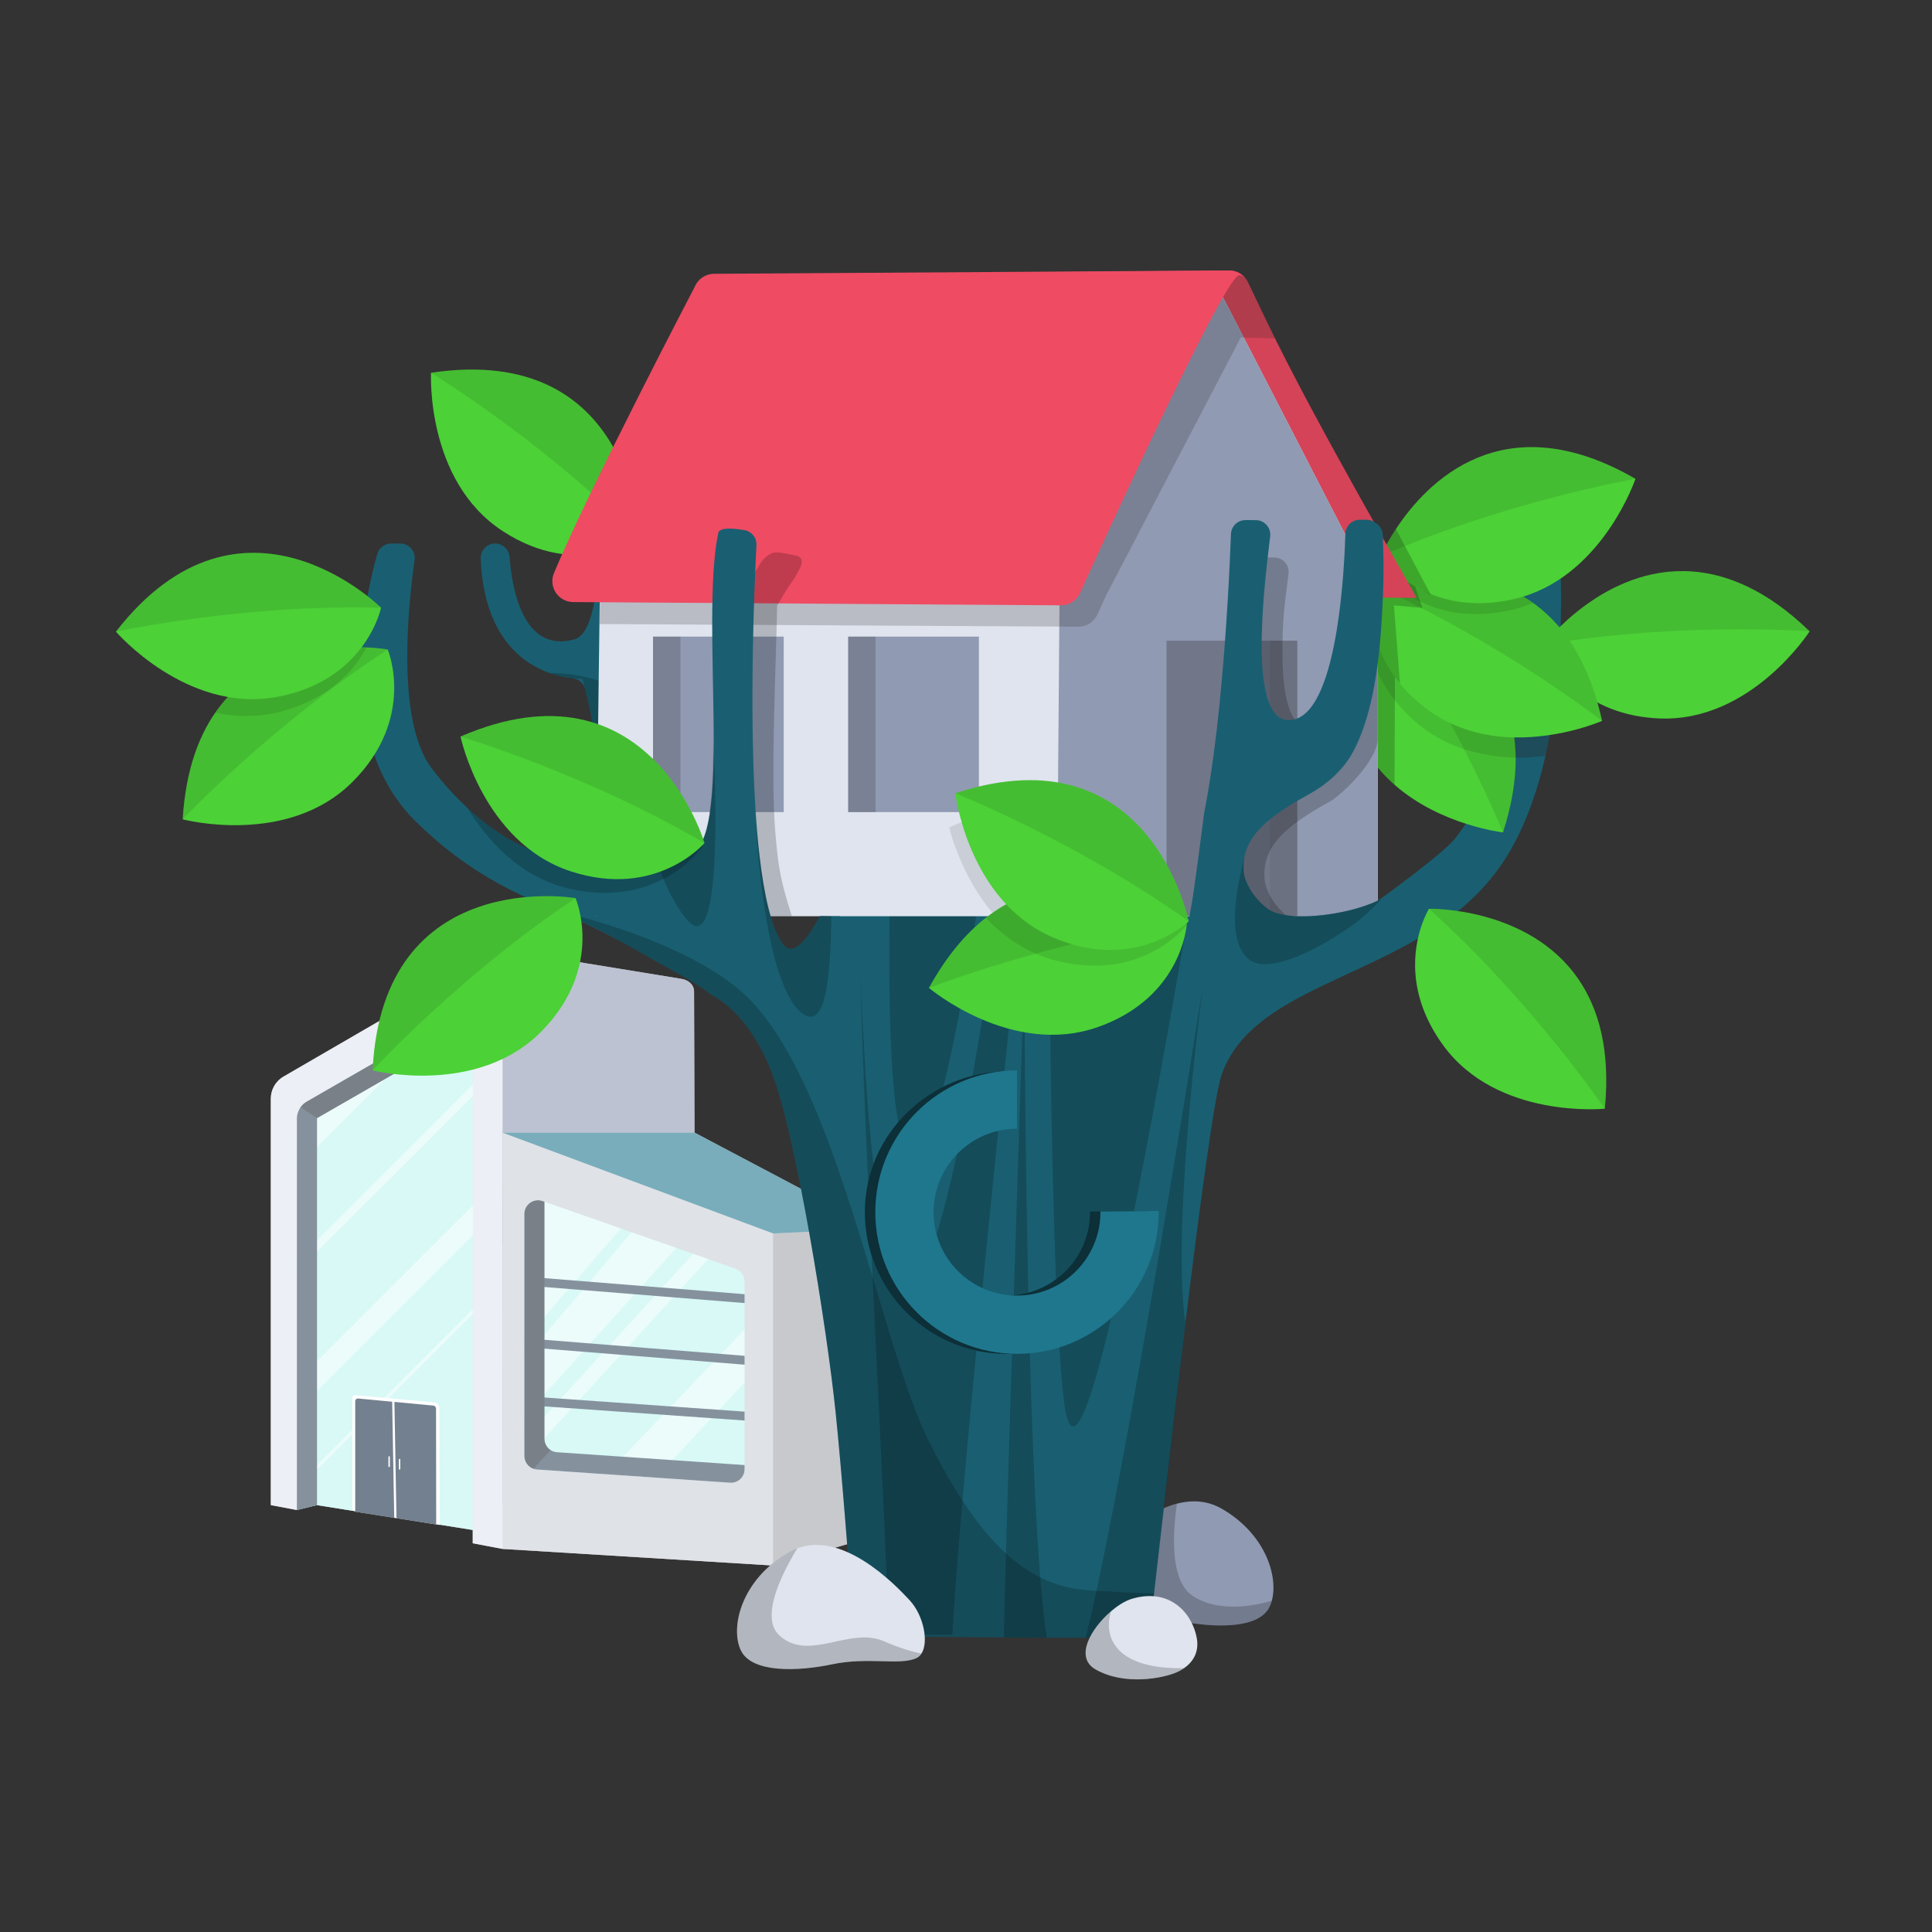 <svg width="94" height="94" viewBox="0 0 94 94" fill="none" xmlns="http://www.w3.org/2000/svg">
<rect x="0" y="0" width="94" height="94" fill="#333333" stroke="none"/>
<g clip-path="url(#clip0_4847_79908)">
<path d="M42.635 59.777V74.722L37.615 76.17L24.449 75.362L23 75.087V74.439L21.398 74.183V74.193L21.222 74.165V74.173L17.282 73.552V73.526L16.871 73.461L15.424 73.23L14.444 73.469L13.176 73.23V53.454C13.176 53.242 13.23 53.035 13.331 52.856C13.437 52.661 13.597 52.496 13.794 52.381L16.223 50.972L18.284 49.777L24.448 46.2L24.453 46.202C24.684 46.24 32.085 47.456 33.147 47.624C33.487 47.678 33.769 47.902 33.769 48.245L33.781 51.889L33.791 55.108L42.634 59.779L42.635 59.777Z" fill="white"/>
<g opacity="0.6">
<path d="M24.448 46.199V75.361L23 75.088V74.439L16.872 73.461L15.425 73.229L15.352 73.248L14.445 73.469L13.177 73.229V53.453C13.177 53.241 13.231 53.035 13.33 52.855C13.437 52.661 13.596 52.495 13.795 52.38L16.224 50.971L18.285 49.775L24.448 46.198V46.199Z" fill="#DFE4EE"/>
<path d="M23 74.439L15.425 73.23L14.445 73.47V54.633C14.445 54.163 14.695 53.73 15.102 53.496L22.52 49.226C22.733 49.103 22.999 49.257 22.999 49.503V74.439H23Z" fill="#BEF5F0"/>
<g opacity="0.5">
<path d="M23 58.654V60.112L14.445 68.666V67.208L23 58.654Z" fill="white"/>
<path d="M21.321 49.916L14.445 56.792V55.333L17.885 51.894L21.321 49.916Z" fill="white"/>
<path d="M23 52.776V53.327L14.445 61.88V61.33L23 52.776Z" fill="white"/>
<path d="M23 63.71V63.929L14.445 72.484V72.263L23 63.71Z" fill="white"/>
</g>
<path d="M23 49.332V50.042L15.425 54.402V73.23L14.445 73.47V54.429C14.446 54.228 14.509 54.034 14.622 53.876C14.701 53.763 14.804 53.667 14.927 53.597L22.667 49.141C22.815 49.056 23 49.162 23 49.332Z" fill="#34495E"/>
<path d="M21.399 74.194L17.146 73.503V68.006C17.145 67.932 17.209 67.873 17.283 67.88L21.138 68.233C21.269 68.248 21.369 68.357 21.372 68.49L21.399 74.194Z" fill="white"/>
<path d="M21.222 74.173L17.283 73.552V68.172C17.282 68.096 17.347 68.036 17.422 68.043L21.079 68.388C21.156 68.394 21.214 68.458 21.215 68.535L21.222 74.173Z" fill="#152C44"/>
<path d="M18.968 70.859H18.898V71.369H18.968V70.859Z" fill="white"/>
<path d="M19.29 73.86L19.181 73.843L19.08 68.156H19.189L19.29 73.86Z" fill="white"/>
<path d="M19.477 70.985H19.408V71.494H19.477V70.985Z" fill="white"/>
<path d="M24.448 46.2V73.23H33.85L33.803 58.591L33.791 55.107L33.781 51.887L33.769 48.243C33.769 47.902 33.487 47.676 33.147 47.623C32.085 47.455 24.684 46.239 24.453 46.2H24.447H24.448Z" fill="#909AB2"/>
<g opacity="0.5">
<path d="M25.517 57.595L24.45 58.662V57.595H25.517Z" fill="white"/>
</g>
<path opacity="0.4" d="M25.338 57.595V59.255L24.45 60.572V57.595H25.338Z" fill="black"/>
<path opacity="0.4" d="M23 49.332V50.042L15.425 54.402L14.622 53.876C14.701 53.763 14.804 53.667 14.927 53.597L22.667 49.141C22.815 49.056 23 49.162 23 49.332Z" fill="black"/>
<path d="M24.448 75.361L37.614 76.17L42.635 74.722V59.777L33.792 55.107H24.449L24.448 75.361Z" fill="#DFE4EE"/>
<path opacity="0.1" d="M24.448 75.361L37.614 76.17L42.635 74.722V59.777L33.792 55.107H24.449L24.448 75.361Z" fill="black"/>
<path d="M24.45 55.107L37.615 60.011L42.635 59.777L33.792 55.107H24.45Z" fill="#1F778D"/>
<path opacity="0.2" d="M37.614 60.011V76.17L42.635 74.722V59.777L37.614 60.011Z" fill="black"/>
<path d="M25.517 59.058V70.84C25.517 70.901 25.525 70.96 25.54 71.016C25.613 71.279 25.845 71.478 26.13 71.497L29.498 71.727L31.926 71.893L35.523 72.139C35.904 72.165 36.227 71.863 36.227 71.481V62.347C36.227 62.067 36.05 61.819 35.786 61.725L34.455 61.259L33.726 61.004L32.905 60.716L30.726 59.953L30.205 59.77L26.392 58.434C25.964 58.285 25.516 58.603 25.516 59.056L25.517 59.058Z" fill="#BEF5F0"/>
<g opacity="0.5">
<path d="M36.227 64.683L29.498 71.727L31.927 71.893L36.227 67.257V64.683Z" fill="white"/>
<path d="M25.516 59.058V65.195L30.206 59.772L26.393 58.436C25.965 58.287 25.516 58.604 25.516 59.058Z" fill="white"/>
<path d="M30.727 59.954L25.516 66.101V68.92L32.905 60.717L30.727 59.954Z" fill="white"/>
<path d="M33.726 61.005L25.516 69.991V70.839C25.516 70.9 25.525 70.959 25.54 71.015L34.455 61.259L33.726 61.004L33.726 61.005Z" fill="white"/>
</g>
<path d="M25.516 59.058V70.84C25.516 71.125 25.7 71.372 25.958 71.462C26.012 71.481 26.07 71.493 26.129 71.498L35.522 72.14C35.903 72.166 36.226 71.864 36.226 71.482V71.281L27.102 70.657C26.987 70.649 26.879 70.612 26.788 70.553C26.607 70.435 26.488 70.231 26.488 70V58.471L26.393 58.438C25.965 58.288 25.516 58.606 25.516 59.059V59.058Z" fill="#34495E"/>
<path d="M36.227 63.4L26.193 62.595V62.163L36.227 62.968V63.4Z" fill="#34495E"/>
<path d="M36.227 66.398L26.193 65.594V65.163L36.227 65.966V66.398Z" fill="#34495E"/>
<path d="M36.227 69.114L26.193 68.406V67.974L36.227 68.682V69.114Z" fill="#34495E"/>
<path opacity="0.4" d="M25.516 59.058V70.84C25.516 71.125 25.7 71.372 25.958 71.462L26.789 70.552C26.608 70.434 26.489 70.23 26.489 69.999V58.471L26.394 58.437C25.965 58.287 25.517 58.605 25.517 59.058L25.516 59.058Z" fill="black"/>
</g>
<path d="M31.118 26.188C31.118 26.188 28.152 28.246 24.461 25.842C20.704 23.395 20.971 18.137 20.971 18.137C30.86 16.658 31.118 26.189 31.118 26.189V26.188Z" fill="#4CD137"/>
<path opacity="0.1" d="M31.118 26.188C26.374 21.42 20.971 18.136 20.971 18.136C23.24 17.797 25.003 18.037 26.37 18.61C29.745 20.021 30.724 23.447 31.005 25.166C31.108 25.788 31.117 26.188 31.117 26.188H31.118Z" fill="black"/>
<path d="M61.879 77.884C61.85 77.991 61.813 78.09 61.769 78.182C61.234 79.284 59.006 79.206 57.326 78.853C56.28 78.633 55.314 78.7 54.535 78.713C53.998 78.722 53.549 78.703 53.223 78.55C53.124 78.503 53.044 78.428 52.984 78.331C52.688 77.868 52.806 76.907 53.243 76.169C53.334 76.014 53.439 75.869 53.557 75.741C54.128 75.121 55.622 73.587 57.263 73.159C57.844 73.007 58.442 72.994 59.025 73.209C59.164 73.26 59.303 73.324 59.44 73.403C61.573 74.631 62.203 76.699 61.879 77.884Z" fill="#909AB2"/>
<path opacity="0.2" d="M61.879 77.884C61.85 77.991 61.813 78.09 61.769 78.182C61.234 79.284 59.006 79.206 57.326 78.853C56.28 78.633 55.314 78.7 54.535 78.713C53.998 78.722 53.549 78.703 53.223 78.55C53.124 78.503 53.044 78.428 52.984 78.331C52.688 77.868 52.806 76.907 53.243 76.169C53.334 76.014 53.439 75.869 53.557 75.741C54.128 75.121 55.622 73.587 57.263 73.159C57.033 74.752 56.949 76.945 58.041 77.655C59.273 78.456 60.957 78.15 61.879 77.884Z" fill="black"/>
<path d="M75.889 31.503C75.799 33.15 75.598 34.987 75.193 36.772C74.766 38.652 74.113 40.475 73.125 41.956C69.355 47.613 61.091 47.415 59.421 52.336C59.096 53.295 58.372 58.647 57.676 64.372C57.676 64.372 57.675 64.38 57.674 64.395C57.673 64.402 57.672 64.409 57.671 64.416C57.668 64.445 57.664 64.474 57.661 64.503C57.659 64.52 57.657 64.54 57.654 64.561C57.651 64.583 57.649 64.606 57.646 64.628C57.644 64.651 57.641 64.677 57.638 64.703C57.042 69.608 56.464 74.726 56.147 77.532C56.099 77.959 56.057 78.333 56.022 78.645C56.023 78.646 56.023 78.646 56.022 78.646C56.017 78.695 56.012 78.74 56.007 78.785C56.004 78.807 56.001 78.829 55.999 78.85C55.994 78.895 55.988 78.938 55.984 78.979C55.976 79.045 55.969 79.107 55.963 79.163C55.96 79.194 55.956 79.223 55.953 79.252C55.952 79.257 55.951 79.261 55.951 79.266C55.947 79.303 55.943 79.338 55.939 79.369C55.933 79.421 55.928 79.463 55.925 79.497C55.923 79.512 55.921 79.526 55.919 79.54C55.919 79.548 55.918 79.554 55.917 79.559V79.562C55.917 79.569 55.915 79.573 55.915 79.576C55.914 79.582 55.914 79.584 55.914 79.584C55.906 79.651 54.621 79.677 52.816 79.683C52.234 79.684 51.598 79.683 50.933 79.681C50.256 79.679 49.55 79.675 48.841 79.669C45.646 79.646 42.398 79.6 41.557 79.587C41.337 76.595 40.945 71.494 40.656 68.712C40.23 64.614 38.764 55.476 37.607 52.336C36.466 49.245 34.71 48.462 34.656 48.439C34.656 48.438 34.654 48.438 34.654 48.438C33.759 47.725 32.74 47.253 31.421 46.487C29.84 45.569 28.247 44.783 27.204 44.353C27.173 44.34 27.142 44.327 27.11 44.314C27.108 44.314 27.107 44.313 27.105 44.312C27.103 44.312 27.102 44.312 27.102 44.312C25.056 43.488 22.654 42.378 20.2 39.942C16.161 35.935 17.8 28.897 18.356 26.955C18.442 26.652 18.719 26.445 19.033 26.445H19.475C19.903 26.445 20.233 26.824 20.173 27.249C19.871 29.357 19.254 35.049 20.988 37.36C21.33 37.816 21.692 38.245 22.069 38.642C22.069 38.642 22.07 38.643 22.071 38.646C22.292 38.878 22.516 39.1 22.743 39.31C25.009 41.403 27.541 42.318 28.717 41.16C28.834 41.044 28.931 40.893 29.008 40.714C29.261 40.127 29.311 39.233 29.254 38.261C29.215 37.584 29.125 36.869 29.014 36.192C28.837 35.1 28.61 34.107 28.47 33.534C28.399 33.246 28.158 33.032 27.864 33.002C27.576 32.972 27.18 32.903 26.742 32.747C25.356 32.255 23.545 30.899 23.386 27.183C23.369 26.781 23.689 26.445 24.09 26.445C24.275 26.445 24.443 26.516 24.569 26.633C24.695 26.751 24.778 26.915 24.792 27.099C24.898 28.539 25.416 31.803 27.941 31.11C28.987 30.823 29.123 27.916 29.128 26.55C29.13 26.163 29.445 25.85 29.832 25.85H29.85C30.261 25.85 30.584 26.2 30.552 26.61C30.542 26.731 30.532 26.865 30.521 27.011C30.498 27.328 30.473 27.7 30.451 28.116C30.37 29.61 30.311 31.664 30.424 33.723C30.48 34.745 30.578 35.768 30.736 36.725C30.736 36.728 30.738 36.733 30.738 36.737C30.74 36.745 30.741 36.753 30.742 36.762C30.742 36.764 30.743 36.768 30.743 36.771C30.761 36.873 30.778 36.973 30.797 37.073C31.064 38.516 31.477 39.783 32.106 40.625C32.275 40.853 32.461 41.05 32.664 41.21C33.366 41.768 33.829 41.627 34.13 41.013C34.57 40.116 34.666 38.209 34.662 35.993C34.66 34.436 34.608 32.726 34.593 31.108C34.572 29.035 34.611 27.112 34.887 25.85C34.948 25.57 35.63 25.63 36.157 25.721C36.508 25.781 36.759 26.095 36.741 26.45C36.693 27.369 36.607 29.256 36.566 31.52C36.518 34.269 36.536 37.573 36.771 40.365C36.771 40.365 36.771 40.37 36.772 40.381C36.98 42.843 37.358 44.907 38.009 45.84C38.998 47.257 39.905 45.979 40.648 42.564C40.648 42.563 40.648 42.562 40.648 42.562C41.297 39.582 41.821 34.973 42.164 29.106C42.204 28.428 42.241 27.733 42.277 27.022C42.285 26.856 42.293 26.689 42.301 26.522C42.318 26.146 42.628 25.85 43.005 25.85H43.425C43.844 25.85 44.17 26.213 44.125 26.63C44.029 27.514 43.882 29.053 43.808 30.733C43.808 30.733 43.807 30.752 43.804 30.79C43.804 30.795 43.803 30.801 43.803 30.806C43.797 30.954 43.791 31.103 43.787 31.253C43.783 31.353 43.78 31.452 43.778 31.551C43.778 31.562 43.778 31.574 43.778 31.585C43.771 31.855 43.766 32.127 43.764 32.398C43.758 33.218 43.778 34.032 43.839 34.783C43.841 34.811 43.843 34.838 43.846 34.865C43.85 34.917 43.855 34.969 43.859 35.02C43.868 35.115 43.878 35.21 43.889 35.304C43.898 35.397 43.909 35.489 43.922 35.58C43.926 35.61 43.929 35.639 43.934 35.67C43.95 35.789 43.968 35.906 43.987 36.021C43.997 36.077 44.007 36.133 44.017 36.188C44.044 36.334 44.074 36.475 44.106 36.611C44.115 36.645 44.123 36.68 44.132 36.714C44.142 36.756 44.154 36.798 44.166 36.84C44.175 36.874 44.185 36.909 44.195 36.942C44.2 36.957 44.204 36.972 44.208 36.986C44.22 37.025 44.233 37.065 44.246 37.103C44.261 37.149 44.276 37.193 44.293 37.237C44.308 37.28 44.325 37.321 44.341 37.363C44.352 37.391 44.364 37.417 44.375 37.443C44.398 37.497 44.422 37.548 44.447 37.599C44.465 37.636 44.485 37.672 44.504 37.706C44.524 37.742 44.544 37.776 44.565 37.807C44.605 37.872 44.648 37.933 44.693 37.988C46.095 39.709 48.33 36.985 49.386 32.424C49.386 32.422 49.386 32.418 49.388 32.416C49.39 32.405 49.392 32.395 49.395 32.385C49.819 30.538 50.05 28.393 49.954 26.121C49.937 25.727 50.243 25.393 50.639 25.383L50.996 25.374C51.407 25.363 51.74 25.704 51.718 26.114C51.658 27.247 51.538 29.505 51.41 31.912C51.265 34.649 51.107 37.581 51.014 39.274V39.281C50.995 39.622 50.978 39.913 50.965 40.14C50.938 40.608 50.959 41.039 51.02 41.434V41.435C51.02 41.435 51.02 41.436 51.02 41.437V41.439C51.02 41.439 51.02 41.441 51.02 41.442C51.544 44.839 55.046 45.558 57.179 43.603C57.793 43.04 58.277 41.555 58.659 39.66C58.661 39.646 58.663 39.633 58.666 39.62C58.841 38.752 58.991 37.799 59.125 36.809C59.126 36.808 59.126 36.805 59.126 36.803C59.236 35.979 59.334 35.13 59.42 34.284C59.767 30.846 59.919 27.467 59.972 26.051C59.986 25.668 60.303 25.368 60.685 25.373C60.834 25.375 61 25.376 61.175 25.375C61.6 25.372 61.932 25.743 61.879 26.165C61.7 27.613 61.447 29.799 61.466 31.646C61.487 33.715 61.851 35.36 63.041 35.074C64.152 34.807 64.771 32.833 65.117 30.733C65.117 30.73 65.118 30.728 65.118 30.725C65.415 28.919 65.509 27.02 65.539 26.036C65.551 25.656 65.862 25.354 66.243 25.354H66.573C66.951 25.354 67.261 25.652 67.276 26.03C67.304 26.693 67.328 27.79 67.276 29.074C67.179 31.484 66.814 34.553 65.691 36.652C65.225 37.525 64.629 38.231 63.866 38.652C62.031 39.666 60.905 40.512 60.644 41.689C60.644 41.695 60.641 41.701 60.64 41.708C60.592 41.934 60.576 42.169 60.591 42.422C60.593 42.444 60.595 42.466 60.597 42.488C60.598 42.502 60.6 42.515 60.602 42.529C60.603 42.546 60.606 42.564 60.609 42.582C60.706 43.176 61.133 43.865 61.796 44.372C61.799 44.375 61.802 44.377 61.805 44.379C62.916 45.224 64.687 45.559 66.685 44.093C66.687 44.091 66.688 44.09 66.689 44.09C67.318 43.628 70.288 41.479 70.821 40.768C72.725 38.228 73.173 36.655 73.375 33.95V33.947C73.467 32.71 73.539 31.096 73.612 29.484C73.654 28.577 73.696 27.67 73.743 26.832C73.761 26.492 73.946 25.871 74.284 25.829L75.199 25.895C75.603 25.845 75.853 26.146 75.877 26.553C75.932 27.512 76.006 29.344 75.889 31.503Z" fill="#195F71"/>
<path opacity="0.2" d="M49.386 32.423C48.534 36.682 46.197 56.776 44.35 56.079C42.357 55.326 43.713 31.968 43.804 30.789C43.683 33.634 43.776 36.861 44.693 37.987C46.095 39.708 48.33 36.984 49.386 32.423Z" fill="black"/>
<path opacity="0.2" d="M58.659 39.659C56.905 49.827 52.631 75.279 51.766 68.165C51.14 63.016 51.047 46.238 51.02 41.441C51.545 44.838 55.047 45.557 57.179 43.602C57.793 43.039 58.278 41.554 58.659 39.659Z" fill="black"/>
<path opacity="0.2" d="M59.126 36.803C59.236 35.978 59.334 35.129 59.419 34.283C59.438 34.564 59.33 35.47 59.126 36.803Z" fill="black"/>
<path opacity="0.2" d="M65.117 30.732C64.713 34.915 62.373 38.151 61.237 37.679C60.101 37.206 61.466 31.645 61.466 31.645C61.488 33.714 61.851 35.359 63.042 35.073C64.152 34.806 64.771 32.832 65.117 30.732Z" fill="black"/>
<path opacity="0.2" d="M50.152 39.934C50.152 39.934 46.686 72.034 46.34 79.539H43.221C43.132 74.058 42.02 55.661 41.873 47.459C42.092 53.293 42.637 61.422 43.978 62.438C46.096 64.042 49.158 40.5 49.158 40.5L50.151 39.934H50.152Z" fill="black"/>
<path opacity="0.2" d="M50.934 79.68C50.257 79.678 49.55 79.674 48.842 79.669C48.86 78.732 48.896 77.314 48.944 75.585C49.21 66.087 49.84 47.207 49.84 47.207C49.84 47.207 49.877 67.56 50.612 76.75C50.708 77.935 50.814 78.934 50.934 79.68Z" fill="black"/>
<path opacity="0.2" d="M57.676 64.371C57.676 64.371 57.676 64.379 57.674 64.394C57.674 64.401 57.672 64.408 57.671 64.415C57.668 64.444 57.664 64.473 57.661 64.502C57.659 64.519 57.657 64.539 57.654 64.56C57.651 64.582 57.649 64.605 57.646 64.627C57.474 66.125 56.585 73.794 56.152 77.531C56.102 77.959 56.058 78.335 56.022 78.644C56.022 78.645 56.022 78.646 56.022 78.646C56.017 78.694 56.012 78.74 56.007 78.784C56.004 78.806 56.001 78.828 55.999 78.849C55.994 78.894 55.988 78.937 55.984 78.978C55.976 79.044 55.969 79.106 55.963 79.162C55.959 79.193 55.956 79.223 55.953 79.251C55.952 79.256 55.951 79.26 55.951 79.266C55.947 79.303 55.943 79.337 55.939 79.368C55.933 79.42 55.928 79.462 55.925 79.496C55.922 79.513 55.92 79.527 55.919 79.539C55.919 79.547 55.918 79.553 55.917 79.558V79.561C55.917 79.567 55.917 79.571 55.915 79.576C55.915 79.581 55.915 79.583 55.915 79.583C55.907 79.65 54.622 79.677 52.817 79.682C52.984 79.038 53.162 78.269 53.349 77.4C55.464 67.552 58.359 49.014 58.531 47.933C58.413 48.872 56.993 59.844 57.677 64.371H57.676Z" fill="black"/>
<path opacity="0.2" d="M56.152 77.531C56.103 77.959 56.059 78.335 56.022 78.644C56.022 78.645 56.022 78.646 56.022 78.646C56.017 78.694 56.012 78.74 56.007 78.784C56.004 78.806 56.002 78.828 55.999 78.849C55.994 78.894 55.989 78.937 55.984 78.978C55.977 79.044 55.97 79.106 55.964 79.162C55.96 79.193 55.957 79.222 55.953 79.251C55.952 79.256 55.952 79.26 55.952 79.266C55.947 79.303 55.943 79.337 55.939 79.368C55.933 79.42 55.928 79.462 55.925 79.496C55.923 79.512 55.921 79.525 55.92 79.539C55.919 79.547 55.918 79.553 55.917 79.558V79.561C55.917 79.568 55.915 79.572 55.915 79.576C55.915 79.581 55.915 79.583 55.915 79.583C55.907 79.65 54.622 79.677 52.817 79.682C52.235 79.683 51.599 79.683 50.934 79.68C50.257 79.678 49.551 79.674 48.842 79.669C45.647 79.645 42.399 79.599 41.559 79.586C41.338 76.594 40.947 71.493 40.657 68.711C40.231 64.613 38.766 55.475 37.608 52.335C36.467 49.244 34.711 48.461 34.657 48.438C34.657 48.437 34.655 48.437 34.655 48.437C33.76 47.725 32.742 47.252 31.422 46.486C29.947 45.668 28.932 45.045 27.205 44.352C27.174 44.339 27.143 44.326 27.111 44.313C27.396 44.383 33.131 45.662 36.092 48.264C38.949 50.773 40.846 56.792 42.454 62.133C43.424 65.353 44.288 68.326 45.195 70.136C45.75 71.241 46.292 72.196 46.83 73.014C47.538 74.094 48.238 74.938 48.945 75.585C49.494 76.087 50.048 76.47 50.613 76.75C51.306 77.095 52.017 77.286 52.759 77.356C52.88 77.367 53.087 77.382 53.349 77.4C54.102 77.447 55.3 77.508 56.148 77.531H56.153H56.152Z" fill="black"/>
<path opacity="0.2" d="M66.753 28.864C66.753 28.864 66.951 28.931 67.277 29.073C67.179 31.483 66.814 34.552 65.691 36.651C65.471 36.248 65.287 35.81 65.148 35.334C64.186 32.014 65.722 29.919 66.428 29.173C66.621 28.968 66.753 28.864 66.753 28.864Z" fill="black"/>
<path opacity="0.2" d="M42.944 27.72C42.944 27.72 42.94 27.732 42.932 27.754C42.881 27.897 42.663 28.458 42.165 29.105C42.205 28.428 42.242 27.733 42.277 27.021C42.709 27.43 42.944 27.72 42.944 27.72Z" fill="black"/>
<path d="M18.866 31.602C18.866 31.602 20.266 34.93 17.15 38.043C13.979 41.213 8.889 39.864 8.889 39.864C9.489 29.884 18.866 31.602 18.866 31.602Z" fill="#4CD137"/>
<path opacity="0.1" d="M18.866 31.602C13.22 35.258 8.889 39.864 8.889 39.864C9.027 37.574 9.627 35.899 10.469 34.679C12.548 31.67 16.102 31.421 17.844 31.501C18.473 31.53 18.866 31.602 18.866 31.602Z" fill="black"/>
<path opacity="0.1" d="M17.844 31.501C17.253 32.594 16.098 33.914 13.857 34.572C12.668 34.921 11.515 34.897 10.469 34.679C12.547 31.67 16.102 31.421 17.844 31.501Z" fill="black"/>
<path d="M18.541 29.569C18.541 29.569 17.812 33.105 13.481 33.907C9.072 34.725 5.64 30.732 5.64 30.732C11.784 22.844 18.541 29.569 18.541 29.569Z" fill="#4CD137"/>
<path opacity="0.1" d="M18.541 29.569C11.818 29.387 5.64 30.732 5.64 30.732C11.784 22.844 18.541 29.569 18.541 29.569Z" fill="black"/>
<path d="M78.081 53.943C78.081 53.943 72.842 54.475 70.208 50.847C68.408 48.366 68.782 46.127 69.177 44.994C69.35 44.5 69.526 44.216 69.526 44.216C69.526 44.216 74.369 44.102 76.797 47.642C77.775 49.067 78.361 51.085 78.081 53.943Z" fill="#4CD137"/>
<path opacity="0.1" d="M69.525 44.215C74.526 48.712 78.08 53.942 78.08 53.942C78.304 51.658 77.974 49.911 77.334 48.573C75.755 45.274 72.283 44.47 70.551 44.275C69.925 44.204 69.525 44.214 69.525 44.214V44.215Z" fill="black"/>
<path d="M88.047 30.716C88.047 30.716 85.206 35.149 80.726 34.955C77.664 34.822 76.144 33.136 75.502 32.123C75.222 31.68 75.109 31.366 75.109 31.366C75.109 31.366 78.032 27.503 82.314 27.803C84.04 27.924 85.984 28.719 88.047 30.716L88.047 30.716Z" fill="#4CD137"/>
<path opacity="0.1" d="M75.108 31.366C81.74 30.247 88.046 30.716 88.046 30.716C86.397 29.12 84.823 28.292 83.378 27.961C79.812 27.146 77.024 29.365 75.794 30.6C75.349 31.046 75.108 31.365 75.108 31.365V31.366Z" fill="black"/>
<path d="M73.744 36.865C73.751 37.929 73.567 39.135 73.127 40.5C73.127 40.5 70.094 40.158 67.851 38.182C67.428 37.81 67.033 37.38 66.692 36.884C66.466 36.554 66.263 36.196 66.091 35.804C65.723 34.964 65.539 34.187 65.481 33.484C65.357 31.993 65.788 30.829 66.196 30.09C66.322 29.862 66.446 29.672 66.551 29.528C66.615 29.439 66.672 29.365 66.718 29.31H66.719C66.789 29.224 66.832 29.18 66.832 29.18C66.832 29.18 67.224 29.255 67.822 29.457C67.941 29.496 68.069 29.542 68.203 29.593C70.058 30.295 73.191 32.036 73.679 35.879C73.719 36.193 73.741 36.521 73.744 36.865Z" fill="#4CD137"/>
<path opacity="0.1" d="M66.832 29.179C70.765 34.635 73.127 40.5 73.127 40.5C73.831 38.315 73.88 36.537 73.538 35.095C72.695 31.536 69.473 30.013 67.822 29.455C67.225 29.253 66.832 29.178 66.832 29.178V29.179Z" fill="black"/>
<path opacity="0.2" d="M51.759 25.353C51.759 25.353 51.593 28.479 51.41 31.911C51.053 32.056 50.675 32.171 50.275 32.253C49.97 32.315 49.676 32.358 49.395 32.384C49.864 30.343 50.097 27.939 49.913 25.401L51.759 25.353Z" fill="black"/>
<path d="M43.716 29.485C43.716 29.485 45.72 32.488 50.035 31.606C54.428 30.708 56.109 25.718 56.109 25.718C47.453 20.715 43.716 29.484 43.716 29.484V29.485Z" fill="#AEE04E"/>
<path opacity="0.1" d="M43.716 29.485C49.879 26.791 56.11 25.719 56.11 25.719C54.123 24.57 52.396 24.147 50.913 24.178C47.257 24.251 45.089 27.08 44.195 28.577C43.872 29.117 43.716 29.485 43.716 29.485Z" fill="black"/>
<path opacity="0.2" d="M75.888 31.503C75.799 33.15 75.597 34.987 75.192 36.772C74.739 36.833 74.251 36.87 73.744 36.865C73.695 35.954 73.595 34.91 73.374 33.947C73.105 32.769 72.657 31.712 71.91 31.167C69.266 29.242 71.115 28.036 73.612 29.484C74.347 29.91 75.138 30.567 75.888 31.503Z" fill="#330000"/>
<path opacity="0.1" d="M73.744 36.864C72.156 36.821 70.281 36.406 68.76 35.027C66.501 32.978 66.4 30.722 66.551 29.527C66.716 29.299 66.832 29.179 66.832 29.179C66.832 29.179 73.7 30.502 73.744 36.864Z" fill="black"/>
<path d="M77.947 35.074C77.947 35.074 76.016 35.924 73.679 35.879C72.324 35.852 70.834 35.525 69.503 34.556C68.934 34.142 68.478 33.705 68.113 33.261L68.105 33.25C68.022 33.149 67.943 33.048 67.87 32.946C66.867 31.562 66.7 30.168 66.718 29.31H66.719C66.73 28.784 66.81 28.459 66.81 28.459C66.81 28.459 67.367 28.264 68.234 28.121C68.236 28.121 68.238 28.12 68.239 28.12C68.507 28.076 68.804 28.037 69.124 28.011C70.552 27.892 72.429 28.016 74.119 29.025C75.765 30.006 77.235 31.826 77.947 35.074Z" fill="#4CD137"/>
<path opacity="0.1" d="M77.947 35.073C77.947 35.073 72.954 31.194 66.81 28.458C66.81 28.458 67.11 28.352 67.613 28.24C67.674 28.227 67.738 28.213 67.804 28.2C69.299 27.894 72.205 27.622 74.596 29.337C74.937 29.581 75.267 29.866 75.582 30.197C76.603 31.271 77.456 32.832 77.947 35.073Z" fill="black"/>
<path opacity="0.1" d="M74.596 29.337C74.211 29.499 73.8 29.628 73.364 29.718C70.365 30.331 68.483 29.068 67.613 28.24C67.674 28.227 67.738 28.213 67.804 28.2C69.299 27.894 72.205 27.622 74.596 29.337Z" fill="black"/>
<path d="M79.572 23.297C79.572 23.297 78.05 27.813 74.119 29.025C73.918 29.087 73.711 29.14 73.498 29.184C71.877 29.515 70.582 29.299 69.597 28.898C69.465 28.846 69.339 28.788 69.218 28.73L69.206 28.724C69.082 28.663 68.963 28.598 68.85 28.532C68.623 28.4 68.419 28.262 68.239 28.125C68.238 28.124 68.236 28.123 68.234 28.121C67.523 27.58 67.178 27.064 67.178 27.064C67.178 27.064 67.402 26.538 67.867 25.818C67.884 25.793 67.9 25.767 67.917 25.741C69.387 23.503 73.107 19.561 79.572 23.297Z" fill="#4CD137"/>
<path opacity="0.1" d="M67.178 27.062C73.341 24.369 79.572 23.296 79.572 23.296C77.586 22.148 75.858 21.725 74.376 21.755C70.719 21.828 68.551 24.657 67.657 26.154C67.335 26.695 67.178 27.062 67.178 27.062Z" fill="black"/>
<path d="M28.003 43.697C28.003 43.697 29.444 47.007 26.367 50.158C23.234 53.367 18.129 52.08 18.129 52.08C18.607 42.093 28.004 43.697 28.004 43.697H28.003Z" fill="#4CD137"/>
<path opacity="0.1" d="M28.003 43.697C22.402 47.421 18.128 52.08 18.128 52.08C18.237 49.788 18.817 48.107 19.645 46.877C21.686 43.842 25.237 43.549 26.979 43.609C27.609 43.629 28.002 43.697 28.002 43.697H28.003Z" fill="black"/>
<path opacity="0.2" d="M32.106 40.624C31.273 40.869 30.231 40.976 29.008 40.713C29.261 40.126 29.311 39.232 29.254 38.26C29.117 35.878 28.34 33.022 28.34 33.022C28.34 33.022 27.628 33.06 26.743 32.746C28.223 32.746 29.436 33.134 30.424 33.722C30.48 34.744 30.578 35.767 30.737 36.724C30.737 36.727 30.738 36.732 30.738 36.736C30.74 36.744 30.741 36.752 30.742 36.761C30.742 36.764 30.742 36.767 30.744 36.77C31.008 38.339 31.434 39.723 32.106 40.624Z" fill="black"/>
<path opacity="0.2" d="M36.774 25.849C36.774 25.849 36.624 28.306 36.566 31.519C35.863 31.479 35.203 31.328 34.593 31.108C34.572 29.034 34.611 27.111 34.887 25.849C34.988 25.388 36.774 25.849 36.774 25.849Z" fill="black"/>
<path d="M42.91 27.587C42.91 27.587 42.904 27.598 42.892 27.619C42.709 27.959 41.051 30.805 36.919 30.51C32.446 30.19 30.131 25.461 30.131 25.461C31.584 24.346 32.932 23.712 34.167 23.418C39.676 22.107 42.91 27.587 42.91 27.587Z" fill="#AEE04E"/>
<path opacity="0.1" d="M42.91 27.587C36.449 25.715 30.132 25.461 30.132 25.461C31.953 24.064 33.611 23.421 35.085 23.258C38.721 22.857 41.236 25.38 42.317 26.748C42.708 27.242 42.91 27.587 42.91 27.587Z" fill="black"/>
<path opacity="0.1" d="M42.91 27.587C42.91 27.587 42.904 27.598 42.892 27.619C41.733 27.9 38.057 28.514 35.569 25.818C34.858 25.048 34.421 24.226 34.167 23.418C39.676 22.107 42.91 27.587 42.91 27.587Z" fill="black"/>
<path d="M42.745 27.52C42.745 27.52 39.365 28.787 36.378 25.55C33.337 22.255 34.887 17.223 34.887 17.223C44.836 18.219 42.745 27.52 42.745 27.52Z" fill="#AEE04E"/>
<path opacity="0.1" d="M42.746 27.52C39.317 21.733 34.887 17.223 34.887 17.223C44.836 18.219 42.746 27.52 42.746 27.52Z" fill="black"/>
<path d="M44.834 80.453C44.774 80.549 44.694 80.624 44.595 80.671C43.793 81.049 42.256 80.604 40.492 80.974C38.812 81.327 36.584 81.406 36.049 80.303C35.514 79.201 36.053 76.863 38.379 75.524C38.515 75.446 38.654 75.381 38.793 75.33C41.021 74.506 43.488 77.024 44.261 77.862C44.945 78.604 45.191 79.893 44.834 80.453Z" fill="#DFE4EE"/>
<path opacity="0.2" d="M44.834 80.453C44.774 80.549 44.694 80.624 44.595 80.671C43.793 81.049 42.256 80.604 40.492 80.974C38.812 81.327 36.584 81.406 36.049 80.303C35.514 79.201 36.053 76.863 38.379 75.524C38.515 75.446 38.654 75.381 38.793 75.33C38.007 76.619 36.973 78.714 37.928 79.579C39.353 80.871 41.33 79.137 42.986 79.847C43.779 80.187 44.381 80.367 44.834 80.453Z" fill="black"/>
<path d="M55.867 58.918L53.033 58.942V58.976C53.033 61.218 51.215 63.035 48.973 63.035C46.731 63.035 44.913 61.218 44.913 58.976C44.913 56.733 46.731 54.916 48.973 54.916L49.075 52.118C45.267 52.118 42.078 55.167 42.078 58.976C42.078 62.784 45.165 65.871 48.973 65.871C52.782 65.871 55.868 62.784 55.868 58.976C55.868 58.957 55.868 58.937 55.867 58.918H55.867Z" fill="#195F71"/>
<path opacity="0.5" d="M55.867 58.918L53.033 58.942V58.976C53.033 59.115 53.026 59.254 53.012 59.391C52.804 61.438 51.076 63.035 48.973 63.035C46.731 63.035 44.913 61.218 44.913 58.976C44.913 56.733 46.731 54.916 48.973 54.916L49.075 52.118C45.267 52.118 42.078 55.167 42.078 58.976C42.078 62.784 45.165 65.871 48.973 65.871C52.782 65.871 55.868 62.784 55.868 58.976C55.868 58.957 55.868 58.937 55.867 58.918H55.867Z" fill="black"/>
<path d="M56.375 58.918L53.541 58.942V58.976C53.541 61.218 51.724 63.035 49.482 63.035C47.239 63.035 45.422 61.218 45.422 58.976C45.422 56.733 47.239 54.916 49.482 54.916V52.08C45.673 52.08 42.587 55.167 42.587 58.976C42.587 62.784 45.673 65.871 49.482 65.871C53.29 65.871 56.377 62.784 56.377 58.976C56.377 58.957 56.377 58.937 56.376 58.918H56.375Z" fill="#1F778D"/>
<path d="M57.611 81.163C57.497 81.243 57.38 81.307 57.268 81.357C56.584 81.66 54.706 82.025 53.303 81.223C52.264 80.63 53.084 79.228 54.055 78.397H54.056C54.397 78.104 54.757 77.883 55.061 77.792C56.914 77.234 58.004 78.482 58.227 79.691C58.36 80.415 58.01 80.885 57.611 81.163Z" fill="#DFE4EE"/>
<path opacity="0.2" d="M57.611 81.163C57.497 81.243 57.38 81.307 57.268 81.357C56.584 81.661 54.706 82.025 53.303 81.223C52.264 80.63 53.084 79.228 54.055 78.397C53.889 78.955 53.882 79.597 54.339 80.164C55.063 81.065 56.625 81.186 57.611 81.163Z" fill="black"/>
<path opacity="0.2" d="M69.207 28.724L68.85 28.532L69.209 29.575L67.822 29.455V29.457L68.114 33.26L68.105 33.25L67.87 32.946L67.851 38.182C67.428 37.81 67.033 37.38 66.692 36.884C66.466 36.554 66.263 36.196 66.091 35.804C65.723 34.964 65.539 34.187 65.481 33.484C65.357 31.993 65.788 30.829 66.196 30.09C66.322 29.862 66.446 29.673 66.551 29.528C66.615 29.439 66.672 29.365 66.718 29.31H66.719C66.73 28.784 66.811 28.459 66.811 28.459C66.811 28.459 67.367 28.264 68.234 28.121C67.523 27.58 67.178 27.063 67.178 27.063C67.178 27.063 67.402 26.538 67.867 25.817C67.884 25.793 67.9 25.767 67.918 25.741L69.124 28.011L69.597 28.898L69.622 28.946L69.219 28.73L69.207 28.724Z" fill="black"/>
<path opacity="0.2" d="M32.798 40.092L32.874 34.622L33.527 35.672L33.442 39.885C33.442 39.885 33.032 40.077 32.798 40.091V40.092Z" fill="black"/>
<path d="M68.921 29.091L53.829 28.942L52.507 28.929L40.872 28.814L38.248 14.085L38.132 13.351L59.795 13.16C59.854 13.16 59.911 13.164 59.968 13.174C60.264 13.22 60.525 13.397 60.679 13.657C60.693 13.682 60.708 13.709 60.721 13.737L60.847 14.001L60.908 14.128L61.053 14.431L61.1 14.528L61.157 14.648L61.206 14.75L61.259 14.864L61.414 15.186L61.579 15.531L61.636 15.65C63.964 20.516 68.881 28.933 68.92 29.091H68.921Z" fill="#D54358"/>
<path d="M67.034 29.072V44.578H28.981L29.017 41.779L29.224 25.726L32.13 22.936L32.798 22.296L42.796 14.573L49.89 14.133L59.062 13.565L59.219 13.908L67.034 29.072Z" fill="#DFE4EE"/>
<path d="M67.034 29.072V44.578H51.428L51.62 20.316L54.364 14.542L59.219 13.908L67.034 29.072Z" fill="#909AB2"/>
<path opacity="0.2" d="M62.025 16.466L60.37 16.416L53.83 28.942L53.397 29.895C53.231 30.261 52.866 30.494 52.466 30.491L29.175 30.363C29.18 30.348 29.182 29.805 29.185 29.326C29.187 28.947 29.189 28.608 29.189 28.608L35.613 14.196L38.249 14.086L59.969 13.174C60.265 13.22 60.526 13.397 60.68 13.657C60.694 13.682 60.709 13.709 60.722 13.737L60.848 14.001L60.909 14.128L61.054 14.431L61.101 14.528L61.158 14.648L61.207 14.75L61.26 14.864L61.415 15.186L61.58 15.531L61.637 15.65L62.025 16.465V16.466Z" fill="#231F20"/>
<path d="M60.68 13.658C60.629 13.565 60.491 13.372 60.29 13.393C59.5 13.475 52.548 28.851 52.548 28.851C52.536 28.877 52.523 28.903 52.508 28.929C52.329 29.251 51.987 29.452 51.614 29.451L27.885 29.293C27.163 29.288 26.675 28.554 26.952 27.886C28.659 23.782 33.797 13.964 33.797 13.964C33.95 13.58 34.32 13.326 34.733 13.322L59.795 13.159C59.854 13.159 59.911 13.164 59.968 13.173C60.264 13.22 60.525 13.396 60.679 13.656L60.68 13.658Z" fill="#EF4B63"/>
<path d="M38.132 30.974H31.772V39.512H38.132V30.974Z" fill="#909AB2"/>
<path opacity="0.2" d="M33.106 30.974H31.772V39.512H33.106V30.974Z" fill="#231F20"/>
<path d="M47.627 30.974H41.267V39.512H47.627V30.974Z" fill="#909AB2"/>
<path opacity="0.2" d="M42.601 30.974H41.267V39.512H42.601V30.974Z" fill="#231F20"/>
<g opacity="0.4">
<path opacity="0.7" d="M63.117 31.172H56.756V44.555H63.117V31.172Z" fill="#231F20"/>
<path opacity="0.4" d="M63.117 31.171H61.783V44.555H63.117V31.171Z" fill="#231F20"/>
</g>
<path opacity="0.2" d="M38.524 44.578L33.096 44.6L33.125 42.315L33.24 42.168C33.409 42.396 33.47 42.591 33.684 42.737C35.306 43.844 35.617 39.847 35.611 36.114C35.609 34.557 35.778 31.008 35.763 29.39C37.206 27.077 36.998 27.405 37.064 27.315C37.193 27.136 37.485 26.878 37.748 26.874C37.985 26.87 38.449 26.979 38.699 27.022C39.05 27.082 39.079 27.353 38.907 27.678C38.476 28.491 38.553 28.168 37.812 29.466C37.764 32.215 37.486 37.694 37.721 40.486C37.721 40.486 37.721 40.491 37.722 40.502C37.756 40.91 37.795 41.307 37.84 41.689C37.974 42.853 38.281 43.771 38.525 44.578H38.524Z" fill="black"/>
<path d="M41.28 49.248L39.663 50.707L32.799 45.435L28.696 44.514L29.117 36.884C29.286 37.112 32.513 41.137 32.727 41.283C34.349 42.39 34.732 39.798 34.726 36.065C34.724 34.508 34.672 32.799 34.656 31.181C34.636 29.108 34.675 27.184 34.951 25.923C35.012 25.643 35.694 25.703 36.221 25.793C36.572 25.854 36.823 26.167 36.804 26.523C36.757 27.442 36.671 29.329 36.63 31.593C36.582 34.342 36.6 37.645 36.835 40.438C36.835 40.438 36.835 40.443 36.836 40.454C36.87 40.861 36.909 41.259 36.954 41.641C37.177 43.568 37.53 45.134 38.073 45.912C38.582 46.644 39.336 45.615 39.881 44.578C39.926 44.568 40.185 44.575 40.447 44.578C40.67 44.58 40.871 44.578 40.871 44.578L40.96 46.71L41.279 49.248H41.28Z" fill="#195F71"/>
<path opacity="0.2" d="M67.034 31.768V36.061C66.81 37.344 65.018 38.821 64.8 38.942C63.123 39.868 62.038 40.654 61.665 41.681C61.648 41.726 61.634 41.77 61.62 41.817C61.603 41.871 61.59 41.924 61.578 41.98C61.576 41.986 61.575 41.992 61.573 41.998C61.526 42.224 61.509 42.459 61.525 42.712C61.526 42.734 61.528 42.756 61.531 42.778C61.532 42.792 61.533 42.805 61.535 42.819C61.537 42.836 61.539 42.854 61.543 42.872C61.64 43.466 62.066 44.155 62.729 44.662C62.733 44.665 62.735 44.667 62.739 44.669C62.749 44.677 62.76 44.684 62.771 44.691H58.931C58.934 44.677 58.935 44.669 58.935 44.669C59.108 43.842 59.597 39.923 59.599 39.91C59.775 39.042 59.925 38.089 60.059 37.099C60.06 37.098 60.06 37.095 60.06 37.093C60.17 36.269 60.268 35.42 60.353 34.574C60.701 31.136 60.733 29.218 60.786 27.802C60.8 27.419 61.116 27.119 61.499 27.124C61.647 27.125 61.813 27.127 61.989 27.125C62.414 27.123 62.746 27.494 62.693 27.916C62.513 29.363 62.38 30.089 62.399 31.936C62.421 34.005 62.785 35.65 63.975 35.364C64.596 35.215 66.683 32.708 67.034 31.768Z" fill="black"/>
<path d="M69.388 43.269L68.722 44.692L61.608 48.932C61.608 48.932 57.664 47.005 57.529 46.849C57.435 46.742 57.922 44.312 57.922 44.312C58.094 43.484 58.583 39.565 58.586 39.553C58.761 38.685 58.911 37.732 59.045 36.742C59.046 36.74 59.046 36.738 59.046 36.736C59.156 35.911 59.254 35.063 59.339 34.217C59.687 30.779 59.839 27.4 59.892 25.983C59.906 25.601 60.222 25.3 60.605 25.305C60.754 25.307 60.919 25.309 61.095 25.307C61.52 25.305 61.852 25.676 61.799 26.098C61.62 27.545 61.367 29.731 61.386 31.579C61.407 33.648 61.771 35.292 62.961 35.007C64.072 34.74 64.691 32.765 65.037 30.666C65.037 30.663 65.038 30.66 65.038 30.658C65.335 28.852 65.429 26.953 65.459 25.969C65.47 25.589 65.782 25.287 66.163 25.287H66.493C66.871 25.287 67.261 25.652 67.276 26.03C67.304 26.693 67.337 27.713 67.285 28.997C67.188 31.406 66.954 34.483 65.831 36.582C65.366 37.455 64.548 38.163 63.786 38.585C62.109 39.511 61.025 40.297 60.651 41.323C60.634 41.368 60.62 41.413 60.606 41.46C60.59 41.513 60.576 41.567 60.564 41.622C60.562 41.628 60.561 41.634 60.559 41.64C60.512 41.866 60.495 42.102 60.511 42.355C60.513 42.377 60.514 42.398 60.517 42.421C60.518 42.434 60.52 42.447 60.521 42.461C60.523 42.478 60.526 42.497 60.529 42.515C60.532 42.535 60.536 42.556 60.54 42.577C60.651 43.091 61.126 43.876 61.738 44.254C61.842 44.318 61.95 44.371 62.061 44.409C63.213 44.799 65.418 44.481 66.719 43.956C66.724 43.954 66.728 43.952 66.734 43.951C66.811 43.919 66.885 43.886 66.956 43.853C67.123 43.775 67.257 43.683 67.362 43.597L67.187 43.759L67.214 43.753L69.388 43.269Z" fill="#195F71"/>
<path opacity="0.2" d="M40.448 44.578C40.409 47.667 40.16 50.042 39.098 49.35C37.214 48.124 36.792 40.567 36.772 39.935C36.823 40.53 36.883 41.102 36.955 41.641C37.178 43.568 37.531 45.134 38.074 45.912C38.583 46.644 39.337 45.615 39.882 44.578C39.928 44.568 40.186 44.575 40.448 44.578Z" fill="black"/>
<path opacity="0.2" d="M33.446 44.774C32.537 43.737 31.893 41.912 31.465 40.266C31.584 40.266 31.64 40.266 31.857 40.246C32.099 40.665 32.34 40.954 32.663 41.21C34.342 42.504 34.707 39.805 34.701 36.072C34.701 36.072 35.351 46.947 33.446 44.774Z" fill="black"/>
<path opacity="0.1" d="M57.751 44.88C57.751 44.88 55.843 48.032 51.637 46.723C47.355 45.392 46.182 40.259 46.182 40.259C55.295 36.145 57.751 44.88 57.751 44.88Z" fill="black"/>
<path d="M57.751 44.88C57.751 44.88 57.748 44.929 57.738 45.019C57.659 45.695 57.103 48.659 53.439 49.963C49.215 51.467 45.196 48.066 45.196 48.066C46.048 46.518 46.991 45.417 47.966 44.655C52.508 41.102 57.751 44.88 57.751 44.88Z" fill="#4CD137"/>
<path opacity="0.1" d="M57.751 44.88C51.083 45.761 45.195 48.066 45.195 48.066C46.301 46.055 47.562 44.8 48.846 44.059C52.014 42.232 55.332 43.53 56.87 44.349C57.427 44.645 57.751 44.879 57.751 44.879V44.88Z" fill="black"/>
<path opacity="0.1" d="M57.751 44.88C57.751 44.88 57.748 44.929 57.738 45.019C57.274 45.561 55.179 47.681 51.435 46.752C49.97 46.389 48.831 45.575 47.966 44.655C52.508 41.102 57.751 44.88 57.751 44.88Z" fill="black"/>
<path d="M57.837 44.824C57.837 44.824 55.26 47.352 51.217 45.604C47.101 43.824 46.479 38.596 46.479 38.596C55.978 35.474 57.836 44.825 57.836 44.825L57.837 44.824Z" fill="#4CD137"/>
<path opacity="0.1" d="M57.837 44.824C52.358 40.923 46.48 38.596 46.48 38.596C48.659 37.879 50.438 37.82 51.882 38.154C55.445 38.976 56.988 42.188 57.555 43.837C57.76 44.432 57.838 44.824 57.838 44.824H57.837Z" fill="black"/>
<path opacity="0.2" d="M60.651 41.323C60.635 41.368 60.62 41.413 60.606 41.46C60.63 41.369 60.653 41.286 60.672 41.214C60.664 41.25 60.657 41.286 60.651 41.323Z" fill="black"/>
<path opacity="0.2" d="M67.243 43.724C67.234 43.733 67.224 43.742 67.215 43.753C66.809 44.167 66.345 44.623 65.934 44.921C64.041 46.291 61.734 47.373 60.818 46.714C59.587 45.828 60.202 43.027 60.559 41.64C60.512 41.866 60.496 42.102 60.511 42.355C60.513 42.377 60.515 42.398 60.517 42.421C60.518 42.434 60.52 42.447 60.522 42.461C60.523 42.478 60.526 42.497 60.529 42.515C60.533 42.535 60.536 42.556 60.541 42.577C60.656 43.156 61.098 43.765 61.738 44.255C61.739 44.255 61.724 44.286 61.738 44.255C61.843 44.318 61.95 44.371 62.061 44.409C63.214 44.799 65.419 44.481 66.719 43.956C66.724 43.954 66.728 43.952 66.734 43.951C66.811 43.922 66.886 43.889 66.956 43.853C67.033 43.826 67.11 43.795 67.187 43.759C67.204 43.751 67.222 43.739 67.243 43.724Z" fill="black"/>
<path opacity="0.2" d="M34.199 41.162C34.199 41.162 32.194 44.164 27.879 43.28C25.304 42.752 23.661 40.82 22.743 39.31C25.009 41.403 27.541 42.318 28.717 41.16C28.835 41.044 28.931 40.893 29.008 40.714C29.261 40.127 29.311 39.233 29.254 38.261C29.215 37.584 29.125 36.869 29.014 36.192C29.675 36.41 30.269 36.716 30.797 37.073C31.064 38.516 31.478 39.783 32.106 40.625C32.275 40.853 32.461 41.05 32.664 41.21C33.367 41.768 33.83 41.627 34.13 41.013C34.177 41.108 34.199 41.162 34.199 41.162Z" fill="black"/>
<path d="M34.277 41.016C34.277 41.016 31.938 43.766 27.754 42.389C23.494 40.986 22.405 35.836 22.405 35.836C31.584 31.871 34.277 41.016 34.277 41.016Z" fill="#4CD137"/>
<path opacity="0.1" d="M34.277 41.016C28.468 37.624 22.404 35.836 22.404 35.836C24.511 34.925 26.276 34.706 27.744 34.908C31.368 35.406 33.192 38.466 33.905 40.057C34.164 40.633 34.276 41.016 34.276 41.016H34.277Z" fill="black"/>
</g>
<defs>
<clipPath id="clip0_4847_79908">
<rect width="83.033" height="68.589" fill="white" transform="translate(5.013 13.16)"/>
</clipPath>
</defs>
</svg>
